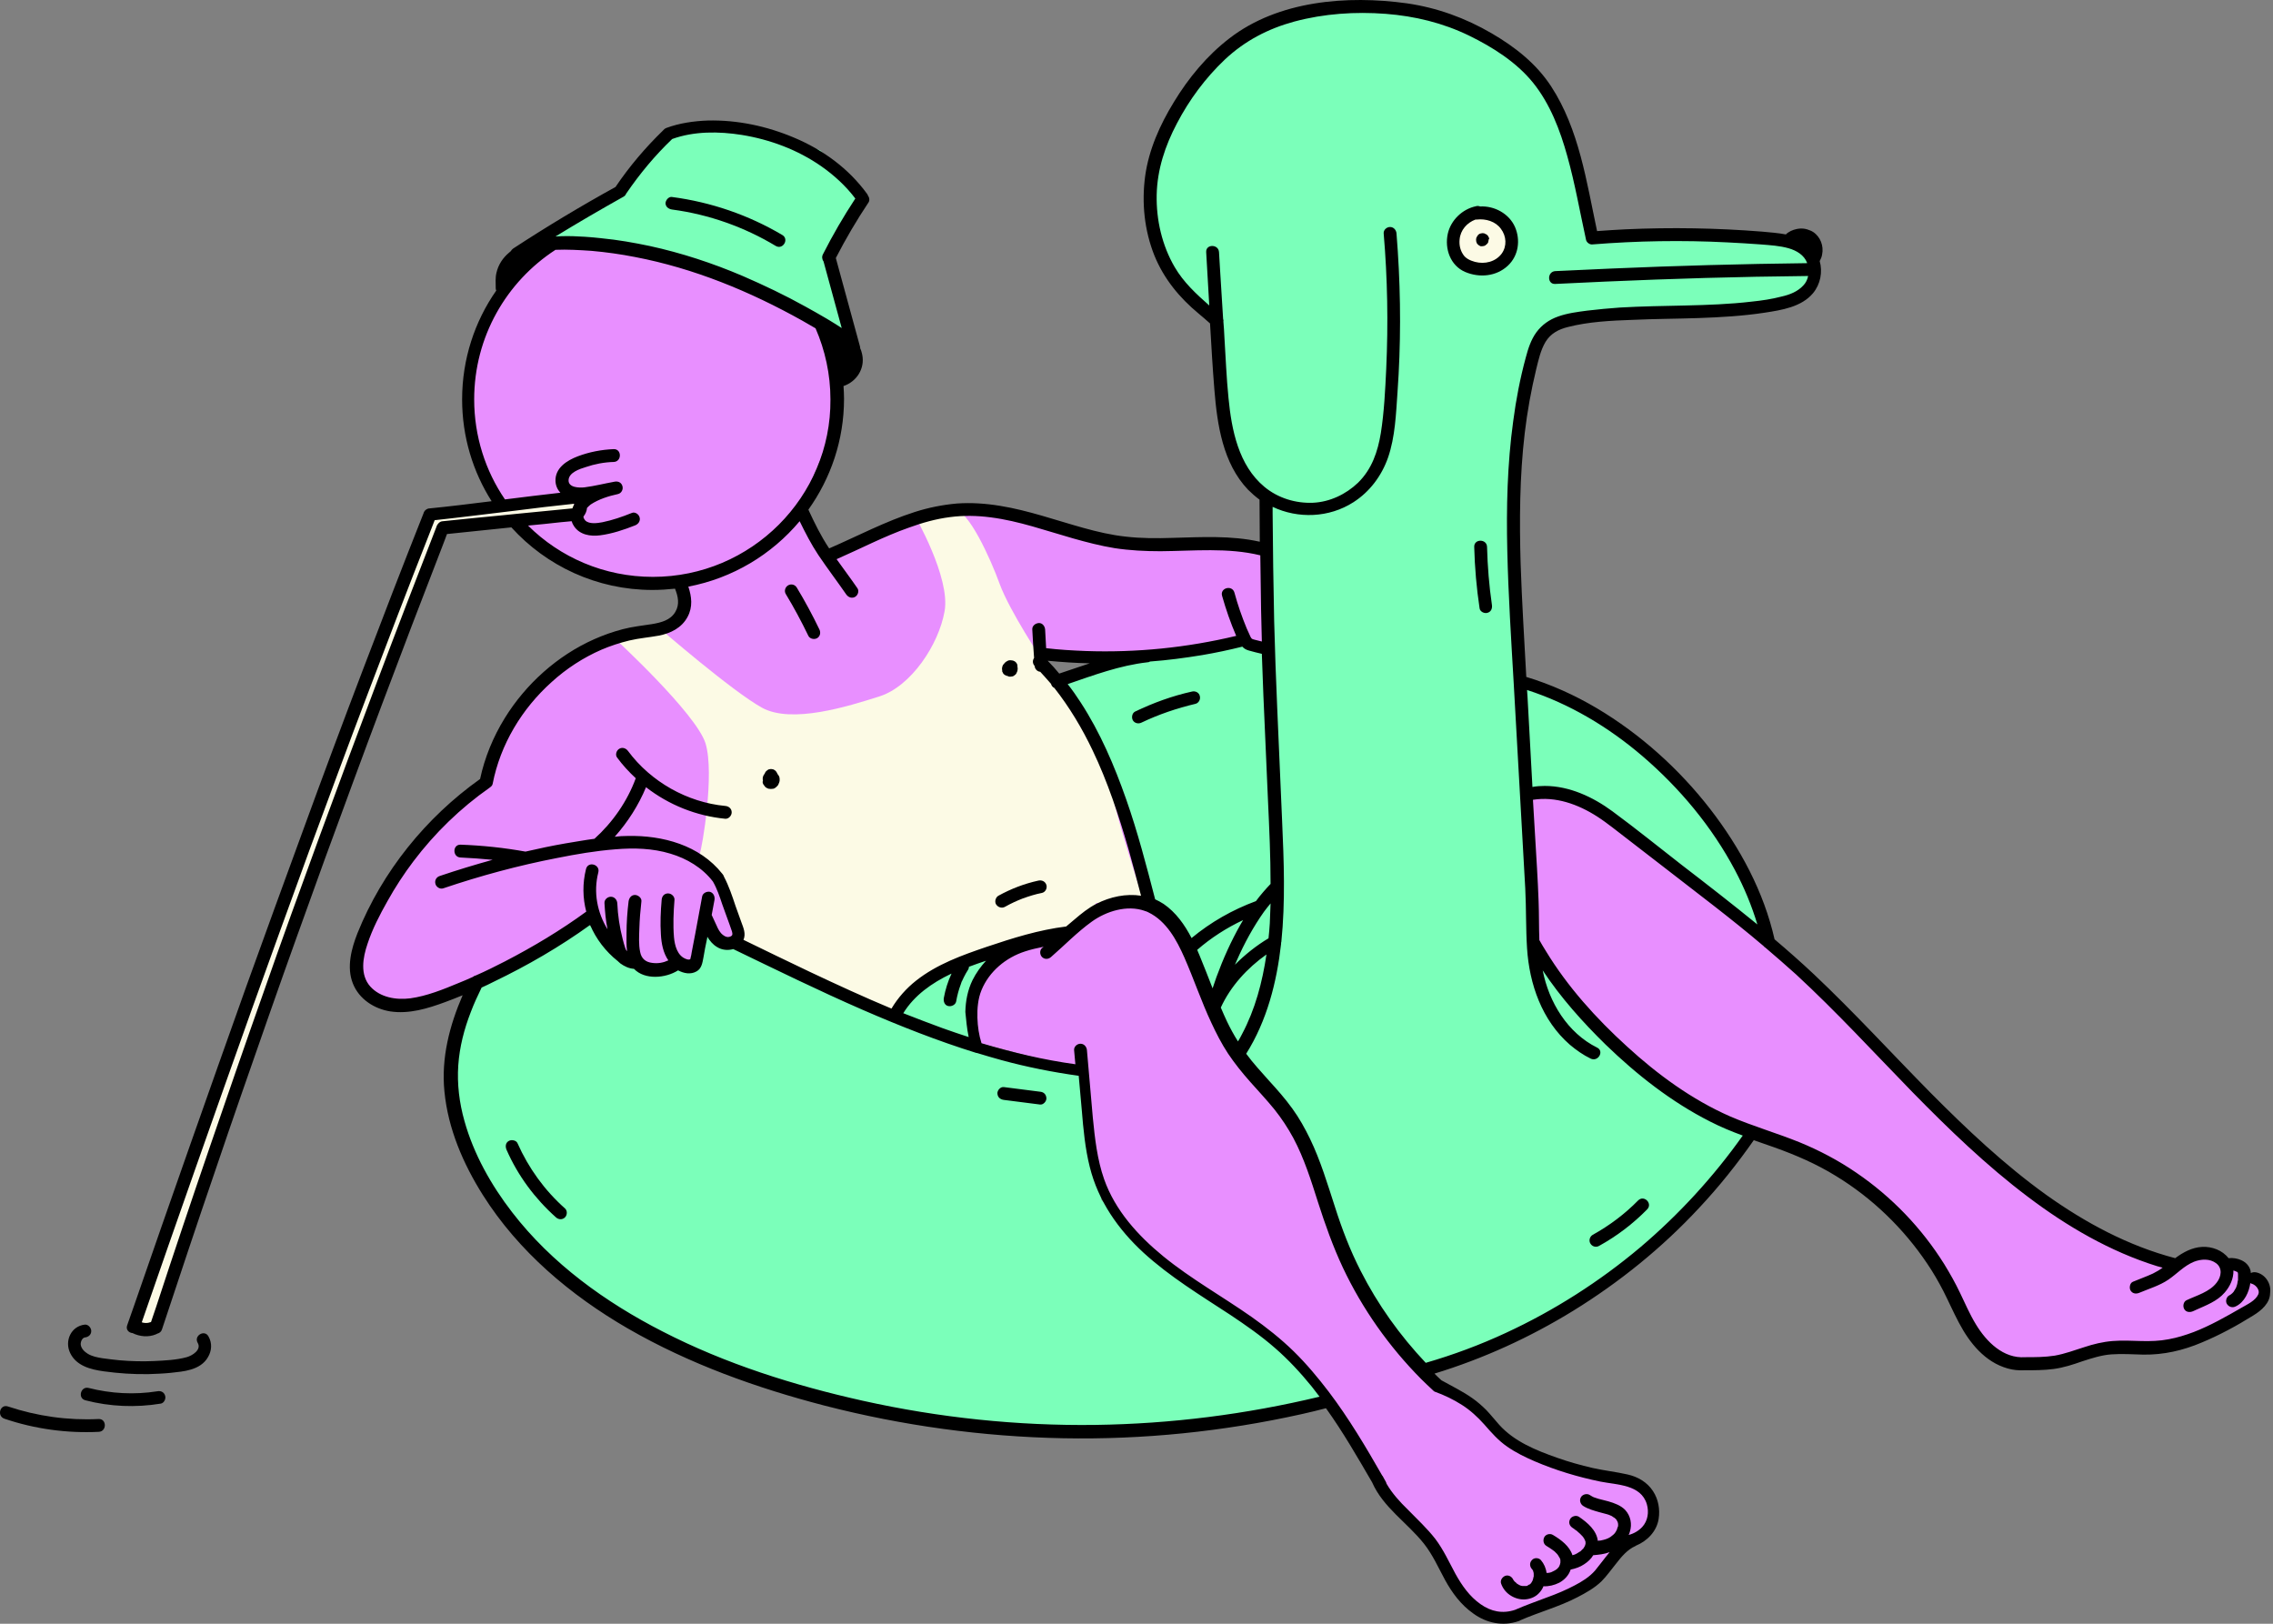<svg width="525" height="375" viewBox="0 0 525 375" fill="none" xmlns="http://www.w3.org/2000/svg">
<rect x="0" y="0" width="525" height="375" fill="#808080" stroke="none"/>
<path d="M98.918 119.011L31.087 305.502L32.686 306.983L35.767 305.502L101.762 121.38L132.567 119.011L133.811 114.686L123.918 115.397L98.918 119.011Z" fill="#FCFAE5"/>
<path d="M357.624 75.35L368.88 72.921L394.768 71.558L414.851 68.952L418.642 62.909L418.465 57.814L411.652 55.563L388.726 53.904L366.866 54.141L364.97 42.53L359.46 25.35L354.129 17.59L345.302 9.651L332.15 2.898L316.214 1.357L301.345 2.898L287.186 8.644L276.523 18.656L267.103 33.526L265.978 50.646L271.902 65.457L280.492 73.513L282.921 99.343L287.186 109.65L292.577 114.508L293.525 149.401L285.231 147.98L275.101 149.934L255.433 154.081L243.17 156.273L247.791 161.19L252.175 170.669L259.047 186.427L264.378 208.583L270.065 210.953L275.101 217.943L290.326 208.583L294.71 204.199L295.243 209.472L293.88 221.794L290.267 234.353L286.001 243.239L292.577 251.355L300.515 261.723L305.847 276.118L311.06 289.27L318.762 303.547L329.603 316.995L364.733 300.229L387.659 282.279L404.78 261.012L395.538 257.22L379.306 246.438L366.984 235.064L354.662 220.432L352.707 183.11L356.143 183.05L365.858 184.472L377.766 193.595L391.273 204.436L408.275 215.692L401.996 199.816L390.444 183.05L376.522 170.432L365.266 162.79L352.944 157.814L350.515 154.378L349.686 119.011L352.707 87.79L357.624 75.35Z" fill="#7BFFBA"/>
<path d="M289.378 306.154L275.101 296.26L262.897 285.775L254.426 277.125L251.642 260.834L249.805 247.09L231.263 243.654L212.898 236.901L189.32 228.251L175.99 220.668L167.46 217.647L162.839 213.56L161.773 220.372L159.936 222.801L154.249 223.275L148.858 223.749L146.962 222.801L140.683 217.943L134.996 212.552L117.46 222.86L109.522 228.311L105.553 239.507L103.953 251.296L107.922 269.246L119.474 284.412L140.92 304.139L162.01 313.499L200.872 325.407L227.767 329.139L257.743 331.983L286.949 327.777L306.558 323.689C306.558 323.689 300.279 315.81 299.449 314.803C298.62 313.796 289.378 306.154 289.378 306.154Z" fill="#7BFFBA"/>
<path d="M337.127 51.95L335.942 54.675L337.127 59.295L339.912 61.487H346.31L349.035 56.926L348.383 51.95L345.48 49.639L342.518 48.928H339.793L337.127 51.95Z" fill="#FCFAE5"/>
<path d="M210.884 228.903L207.033 234.531L211.239 236.367L224.924 240.574V230.503L235.114 217.943L223.028 220.491L210.884 228.903Z" fill="#7BFFBA"/>
<path d="M291.393 209.472L285.232 212.552L275.102 217.943L283.81 239.507L285.232 242.351L289.379 236.782L293.526 225.467L294.71 211.427V205.621L291.393 209.472Z" fill="#7BFFBA"/>
<path d="M189.438 34.71L176.109 30.623L164.142 29.379L153.775 30.623L143.112 45.433L124.392 55.682L147.259 58.111L182.566 69.781L195.718 82.577V78.193L191.986 58.644L199.273 45.433L189.438 34.71Z" fill="#7BFFBA"/>
<path d="M521.723 295.372C520.419 295.372 516.273 292.706 516.273 292.706L512.659 290.692L509.341 289.388L506.024 291.165L502.055 292.469L498.5 290.277L486.415 286.959L475.396 281.035L441.392 250.467L419.828 227.6L394.058 206.273L371.842 189.093L359.757 183.169H354.129C353.359 183.82 354.129 218.595 354.129 218.595L362.838 230.265L380.669 247.208L394.532 256.865L412.364 264.151L429.543 273.156L442.103 284.59L448.678 293.831L455.491 307.042L463.192 314.743H473.323L484.756 311.663L494.413 311.011L503.24 310.36L515.502 305.087L521.723 301.355L523.026 297.149C523.026 297.09 523.026 295.372 521.723 295.372Z" fill="#E88FFF"/>
<path d="M364.082 339.447L355.729 336.13L347.198 331.746L342.34 325.348L332.98 320.371L327.945 316.698L315.149 298.334L304.722 273.334L298.502 258.642L285.232 242.351L278.005 228.251L271.31 212.552L264.379 208.583L262.246 196.617L253.775 172.624L240.742 152.423L245.422 151.178L270.066 150.942L287.246 147.565L291.393 149.401H293.526L291.393 126.001L283.81 124.401L261.18 125.705L246.844 122.861L239.379 120.195L226.109 118.122L211.299 119.011L201.82 122.861L191.986 128.371L186.892 121.499L185.351 115.989L191.986 100.231V87.139L190.564 75.824L179.19 67.293L159.048 60.658L144.593 57.518L132.567 56.748L123.029 57.518L113.847 70.847L108.575 86.606L109.7 103.904L114.617 116.285L131.205 114.686L132.567 115.219V119.011L119.12 120.492L122.97 126.238L136.418 133.228L149.807 134.946H157.449V138.619L156.264 145.136H145.126L133.041 151.178L121.845 160.953L114.617 172.979L112.544 180.029L96.252 195.372L86.537 210.894L82.627 224.223L83.99 229.318L93.35 232.813L108.338 228.251L136.655 211.605L142.461 220.491L148.977 223.749L160.055 222.801V218.713L162.958 213.56L167.579 217.647L170.245 218.062L207.034 234.531L209.699 230.503L221.014 222.801L233.277 218.417L226.287 226.652L224.924 240.574L249.924 247.09L252.945 270.313L260.706 283.583L270.066 292.765L297.139 311.544L311.12 329.08L318.466 341.343L325.575 350.348L331.381 356.509L337.72 368.179L345.54 373.155L356.736 370.49L369.71 363.262L376.226 355.798L380.61 353.191L382.032 345.904L377.056 342.705L364.082 339.447Z" fill="#E88FFF"/>
<path d="M142.104 147.565C142.104 147.565 160.765 164.745 162.957 171.676C165.09 178.666 162.187 195.846 161.595 197.268C161.002 198.749 167.519 205.977 167.519 205.977L170.6 216.581L176.05 220.609L205.137 233.642L215.09 225.171L229.663 218.477L246.606 216.581L253.241 208.524H264.319C264.319 208.524 256.736 185.894 256.322 179.91C255.907 173.927 245.125 159.295 245.125 159.295L240.682 152.363C240.682 152.363 233.217 141.167 230.907 134.887C228.715 128.785 223.62 117.826 220.658 117.885C217.696 117.944 211.18 118.892 211.18 118.892C211.18 118.892 219.592 133.406 218.17 141.167C216.808 148.927 210.41 158.524 203.123 160.835C195.836 163.145 182.862 167.233 175.99 163.441C169.118 159.65 152.235 145.017 152.235 145.017L142.104 147.565Z" fill="#FCFAE5"/>
<path d="M45.66 310.123C46.608 311.722 44.416 313.085 43.112 313.44C40.743 314.092 38.077 314.21 35.589 314.329C32.923 314.447 30.257 314.388 27.591 314.151C26.288 314.033 24.925 313.855 23.622 313.677C22.496 313.499 21.312 313.263 20.305 312.67C19.534 312.196 18.764 311.485 18.646 310.537C18.587 309.945 18.942 308.997 19.594 308.879C20.364 308.819 21.075 308.286 21.075 307.398C21.075 306.687 20.423 305.857 19.594 305.917C16.395 306.272 14.854 309.708 16.217 312.492C17.639 315.454 20.956 316.284 23.918 316.698C27.354 317.172 30.79 317.409 34.285 317.35C36.003 317.291 37.721 317.232 39.439 317.054C40.98 316.876 42.579 316.758 44.119 316.284C45.719 315.81 47.2 314.921 48.029 313.44C48.918 311.959 49.036 310.182 48.148 308.642C47.259 306.983 44.712 308.464 45.66 310.123Z" fill="black"/>
<path d="M36.3 321.319C31.027 322.149 25.636 321.852 20.482 320.549C18.646 320.075 17.876 322.919 19.712 323.393C25.399 324.874 31.324 325.111 37.129 324.163C37.899 324.044 38.373 323.037 38.136 322.326C37.899 321.497 37.129 321.142 36.3 321.319Z" fill="black"/>
<path d="M22.793 327.717C15.684 328.073 8.575 327.066 1.821 324.815C-0.015 324.222 -0.785 327.066 1.051 327.658C8.042 330.028 15.447 331.035 22.793 330.679C24.688 330.62 24.688 327.658 22.793 327.717Z" fill="black"/>
<path d="M516.273 293.654C516.213 293.594 516.154 293.594 516.273 293.654V293.654Z" fill="black"/>
<path d="M521.011 293.831C520.596 293.772 520.182 293.831 519.886 294.009C519.886 293.831 519.826 293.713 519.826 293.535C519.589 292.41 518.76 291.521 517.694 291.047C516.805 290.632 515.739 290.455 514.732 290.573C513.31 288.737 510.881 287.848 508.63 287.967C506.319 288.085 504.246 289.211 502.409 290.573C491.568 287.73 481.675 282.398 472.611 275.941C462.955 269.009 454.246 260.775 445.893 252.363C436.889 243.239 428.239 233.761 418.939 224.993C415.976 222.209 412.955 219.543 409.875 216.936C407.386 205.917 401.877 195.728 395.005 186.842C387.837 177.6 378.891 169.543 368.82 163.56C363.726 160.539 358.216 158.051 352.529 156.333C352.055 147.624 351.522 138.975 351.226 130.266C350.93 120.195 350.989 110.006 352.174 99.994C352.766 95.018 353.655 90.101 354.84 85.184C355.373 83.051 355.847 80.859 356.972 78.963C358.157 77.008 359.994 76.061 362.126 75.528C366.984 74.283 372.138 74.046 377.114 73.869C382.209 73.632 387.244 73.632 392.339 73.454C397.434 73.276 402.588 72.98 407.623 72.21C411.474 71.618 416.095 70.907 418.761 67.708C420.479 65.634 421.012 62.791 420.301 60.303C420.42 60.066 420.538 59.829 420.657 59.532C420.834 59.058 420.893 58.584 420.953 58.051C421.012 57.044 420.775 56.037 420.301 55.208C419.827 54.378 419.057 53.608 418.168 53.253C417.102 52.779 416.095 52.66 414.969 52.897C414.081 53.075 413.133 53.49 412.481 54.141C410.645 53.786 408.749 53.667 406.972 53.49C396.545 52.66 386 52.483 375.515 52.957C373.323 53.075 371.131 53.194 368.88 53.371C366.451 41.997 364.733 29.852 358.276 19.959C354.84 14.687 349.923 10.836 344.532 7.696C338.43 4.142 331.913 1.772 324.923 0.765C311.179 -1.131 295.243 0.113 283.928 8.881C278.774 12.85 274.508 18.004 271.132 23.573C267.933 28.786 265.326 34.592 264.497 40.694C263.667 46.855 264.319 53.194 266.629 58.999C268.821 64.39 272.435 68.774 276.878 72.447C277.767 73.158 278.596 73.928 279.485 74.698C279.781 79.793 280.077 84.947 280.492 90.042C281.143 98.098 282.447 106.985 288.252 113.086C289.082 113.916 289.97 114.686 290.918 115.397C290.918 118.655 290.977 121.854 290.977 125.112C284.342 123.631 277.53 124.046 270.776 124.224C267.162 124.342 263.549 124.342 259.994 123.928C256.677 123.572 253.419 122.802 250.219 121.913C243.821 120.136 237.542 117.885 230.966 116.819C227.708 116.285 224.331 116.048 221.014 116.285C217.696 116.582 214.438 117.233 211.298 118.24C204.426 120.432 198.087 123.809 191.511 126.653C189.616 123.809 188.135 120.788 186.713 117.707C191.867 110.48 194.947 101.653 194.947 92.115C194.947 91.108 194.888 90.101 194.829 89.153C197.85 88.146 199.805 85.125 199.154 81.925C199.035 81.392 198.917 80.918 198.68 80.445C198.68 80.267 198.68 80.148 198.62 79.971C196.784 73.158 194.888 66.404 193.052 59.592C195.303 55.208 197.85 50.883 200.575 46.795C200.931 46.322 200.812 45.611 200.457 45.137C200.398 45.018 200.398 44.9 200.279 44.781C196.014 38.916 190.09 34.592 183.455 31.808C177.175 29.142 170.303 27.661 163.431 27.838C160.232 27.957 156.915 28.431 153.893 29.556C153.597 29.675 153.301 29.912 153.123 30.149C149.036 34.118 145.363 38.443 142.164 43.182C134.107 47.625 126.228 52.364 118.526 57.4C118.289 57.577 118.112 57.755 117.993 57.992C117.875 58.111 117.697 58.229 117.578 58.347C116.157 59.532 115.09 61.132 114.676 62.968C114.379 64.153 114.498 65.338 114.498 66.582C114.498 66.76 114.557 66.938 114.616 67.115C109.64 74.224 106.737 82.933 106.737 92.234C106.737 100.883 109.225 108.94 113.55 115.752C108.811 116.345 104.012 116.937 99.273 117.411C98.917 117.411 98.621 117.53 98.325 117.766C98.088 117.944 97.97 118.181 97.851 118.418C97.851 118.418 97.851 118.418 97.851 118.477C93.053 130.563 88.373 142.707 83.752 154.851C79.131 166.996 74.569 179.2 70.126 191.403C65.683 203.548 61.24 215.692 56.856 227.896C52.472 240.159 48.148 252.422 43.823 264.685C39.498 276.948 35.233 289.211 30.968 301.533C30.435 303.073 29.901 304.554 29.368 306.094C29.013 307.101 29.783 307.812 30.612 307.872C32.271 308.701 34.285 308.879 36.003 308.168C36.122 308.109 36.24 308.049 36.359 307.99C36.833 307.872 37.247 307.575 37.425 306.983C41.453 294.838 45.482 282.694 49.629 270.609C53.716 258.524 57.922 246.498 62.129 234.472C66.335 222.446 70.659 210.479 74.984 198.512C79.368 186.546 83.752 174.579 88.254 162.612C92.756 150.645 97.318 138.679 101.939 126.771C102.353 125.646 102.827 124.52 103.242 123.335C108.218 122.802 113.135 122.328 118.112 121.795C126.168 130.681 137.839 136.25 150.694 136.25C152.471 136.25 154.189 136.131 155.907 135.954C156.618 137.731 157.033 139.567 155.967 141.344C154.841 143.24 152.708 143.773 150.635 144.129C148.384 144.484 146.073 144.721 143.822 145.314C141.571 145.906 139.379 146.676 137.247 147.624C128.716 151.415 121.429 157.991 116.571 165.87C113.905 170.195 111.951 174.934 110.884 179.911C98.384 188.797 88.313 201.237 82.567 215.514C81.145 219.128 80.019 223.394 81.501 227.126C82.922 230.739 86.418 232.991 90.15 233.583C94.474 234.235 98.74 232.931 102.768 231.45C104.131 230.976 105.493 230.384 106.856 229.851C103.834 236.841 101.879 244.306 102.65 252.066C103.479 260.656 106.974 268.772 111.536 276C119.77 289.033 131.796 299.163 145.007 306.805C159.166 314.98 174.746 320.549 190.504 324.637C208.454 329.258 226.997 331.805 245.539 332.16C264.023 332.516 282.565 330.62 300.634 326.592C302.53 326.177 304.425 325.703 306.262 325.229C310.172 330.679 313.548 336.544 316.925 342.35C319.473 348.156 325.041 351.651 328.892 356.509C330.906 359.056 332.209 362.018 333.75 364.862C335.408 367.883 337.423 370.608 340.266 372.622C343.347 374.873 347.138 375.643 350.752 374.399C350.87 374.34 350.93 374.34 351.048 374.281C351.048 374.281 351.107 374.281 351.107 374.222C355.432 372.326 360.112 371.082 364.318 368.89C366.273 367.883 368.287 366.757 369.887 365.217C371.131 363.973 372.138 362.492 373.264 361.129C374.508 359.53 375.87 357.871 377.766 357.042C377.825 357.042 377.825 356.983 377.825 356.983C380.432 355.916 382.624 353.724 383.098 350.821C383.453 348.57 383.038 346.26 381.794 344.364C380.432 342.291 378.299 341.047 375.87 340.513C373.264 339.921 370.538 339.625 367.873 339.032C365.088 338.381 362.304 337.611 359.638 336.663C354.78 334.945 349.745 332.931 346.25 329.021C345.242 327.895 344.354 326.77 343.347 325.703C342.34 324.696 341.273 323.748 340.088 322.919C337.837 321.319 335.349 320.134 332.92 318.772C332.387 318.298 331.854 317.765 331.321 317.232C342.577 313.796 353.358 308.879 363.37 302.718C374.034 296.142 383.868 288.203 392.398 279.021C397.019 274.104 401.225 268.832 405.076 263.322C406.676 263.855 408.216 264.448 409.815 264.981C414.792 266.758 419.59 268.832 424.092 271.616C432.446 276.711 439.673 283.701 445.123 291.817C446.486 293.831 447.73 295.964 448.855 298.156C450.099 300.585 451.166 303.073 452.469 305.502C454.898 310.123 458.452 314.566 463.725 316.047C464.969 316.402 466.213 316.521 467.516 316.462C469.827 316.462 472.078 316.462 474.329 316.165C476.58 315.869 478.772 315.158 480.964 314.388C483.156 313.677 485.348 312.966 487.658 312.789C490.146 312.611 492.635 312.789 495.063 312.848C499.744 312.907 504.187 311.9 508.511 310.063C512.658 308.345 516.687 306.154 520.478 303.784C522.314 302.658 524.329 300.94 524.329 298.63C524.684 296.438 523.144 294.187 521.011 293.831ZM379.306 174.579C387.955 181.984 395.42 190.929 400.751 201C402.884 205.029 404.602 209.176 405.905 213.5C400.159 208.82 394.294 204.259 388.429 199.756C383.098 195.609 377.825 191.344 372.434 187.375C367.932 184.057 362.482 181.51 356.794 181.51C355.847 181.51 354.899 181.569 353.951 181.747C353.595 174.875 353.181 168.003 352.825 161.131C352.766 160.539 352.766 159.946 352.707 159.354C362.482 162.494 371.546 167.944 379.306 174.579ZM144 45.433C144.355 45.255 144.533 44.959 144.652 44.663L144.711 44.604C147.791 40.101 151.287 35.895 155.256 32.104C160.351 30.267 166.038 30.326 171.31 31.156C177.886 32.222 184.225 34.592 189.675 38.383C192.637 40.457 195.362 42.945 197.554 45.848C194.829 49.995 192.341 54.26 190.09 58.703C189.793 59.236 189.853 59.888 190.208 60.362C191.63 65.516 192.992 70.611 194.414 75.764C193.526 75.172 192.578 74.58 191.689 74.046C191.393 73.869 191.097 73.691 190.801 73.513C189.201 72.565 187.602 71.677 186.002 70.788C181.322 68.182 176.464 65.871 171.547 63.739C164.616 60.776 157.389 58.407 150.043 56.807C146.37 56.037 142.697 55.386 138.965 55.03C137.247 54.852 135.529 54.675 133.751 54.615C131.915 54.497 130.138 54.497 128.301 54.615C133.514 51.416 138.728 48.395 144 45.433ZM119.474 118.655C118.289 118.774 117.104 118.892 115.979 119.011C113.728 119.248 111.536 119.425 109.285 119.662C106.974 119.899 104.664 120.136 102.294 120.373C101.939 120.373 101.583 120.551 101.346 120.788C101.169 120.965 100.991 121.202 100.872 121.439C100.872 121.439 100.872 121.439 100.872 121.499C96.252 133.406 91.631 145.373 87.128 157.34C82.626 169.247 78.183 181.214 73.799 193.181C69.415 205.147 65.091 217.114 60.885 229.14C56.619 241.166 52.472 253.192 48.325 265.277C44.178 277.362 40.091 289.507 36.122 301.651C35.707 302.895 35.292 304.139 34.878 305.324C34.641 305.383 34.404 305.443 34.226 305.502C33.871 305.561 33.574 305.561 33.219 305.502C33.041 305.443 32.864 305.443 32.745 305.383C36.833 293.535 40.98 281.687 45.126 269.898C49.451 257.635 53.776 245.372 58.16 233.109C62.543 220.905 66.927 208.761 71.37 196.617C75.873 184.413 80.375 172.209 84.996 160.065C89.617 147.92 94.237 135.776 99.036 123.631C99.51 122.447 99.924 121.321 100.398 120.136C105.434 119.603 110.469 118.951 115.505 118.359C116.631 118.24 117.756 118.063 118.941 117.944C123.503 117.352 128.005 116.819 132.566 116.345L132.626 116.404C132.626 116.404 132.626 116.404 132.626 116.463C132.448 116.759 132.329 117.115 132.211 117.411C127.946 117.826 123.68 118.24 119.474 118.655ZM150.813 133.228C139.557 133.228 129.367 128.726 121.962 121.38C124.45 121.143 126.998 120.906 129.486 120.61C130.315 120.551 131.204 120.432 132.033 120.373C132.152 120.788 132.329 121.143 132.566 121.499C133.87 123.513 136.358 123.928 138.609 123.631C141.393 123.276 144.178 122.328 146.725 121.321C147.436 121.025 147.969 120.314 147.732 119.484C147.554 118.774 146.666 118.122 145.896 118.477C143.704 119.366 141.453 120.136 139.142 120.61C137.898 120.847 136.062 121.084 135.173 120.195C134.936 119.899 134.758 119.603 134.758 119.307C135.232 118.714 135.529 118.003 135.588 117.293C135.884 116.996 136.18 116.7 136.417 116.522C138.313 115.278 140.564 114.567 142.756 114.094C143.526 113.916 144 113.027 143.763 112.257C143.526 111.428 142.756 111.072 141.927 111.25C139.616 111.665 137.306 112.257 134.995 112.553C133.87 112.672 131.263 112.672 131.322 110.895C131.382 109.117 133.929 108.288 135.292 107.873C137.365 107.162 139.557 106.748 141.749 106.688C143.645 106.629 143.645 103.667 141.749 103.726C138.905 103.845 136.121 104.378 133.455 105.385C130.967 106.333 128.183 108.051 128.301 111.131C128.36 112.198 128.775 113.086 129.427 113.797C125.161 114.271 120.896 114.804 116.631 115.338C112.128 108.762 109.522 100.764 109.522 92.234C109.522 77.779 116.986 65.042 128.301 57.696C131.085 57.577 133.87 57.755 136.595 57.933C139.972 58.229 143.348 58.703 146.666 59.355C160.291 61.961 173.206 67.293 185.291 74.046C186.298 74.639 187.365 75.231 188.372 75.824C190.564 80.859 191.808 86.428 191.808 92.234C191.985 114.745 173.502 133.228 150.813 133.228ZM105.967 227.007C102.413 228.488 98.621 230.029 94.77 230.562C91.512 230.976 87.839 230.384 85.529 227.837C83.1 225.112 83.811 221.142 84.877 218.003C86.003 214.567 87.721 211.249 89.498 208.109C91.275 204.91 93.29 201.83 95.481 198.927C100.398 192.41 106.382 186.605 113.076 181.925C113.076 181.925 113.076 181.925 113.135 181.865C113.432 181.688 113.728 181.392 113.787 181.036C115.564 171.913 120.54 163.678 127.412 157.517C130.789 154.437 134.699 151.889 138.905 150.053C140.979 149.164 143.171 148.453 145.363 147.92C147.614 147.387 149.924 147.209 152.175 146.795C154.9 146.262 157.448 145.017 158.81 142.47C160.054 140.16 159.758 137.79 158.988 135.48C169.237 133.525 178.241 128.074 184.699 120.373C186.002 123.039 187.365 125.705 189.023 128.193C191.097 131.273 193.348 134.236 195.481 137.316C195.955 137.968 196.784 138.264 197.495 137.849C198.146 137.494 198.502 136.487 198.028 135.835C196.488 133.584 194.829 131.392 193.229 129.141C198.798 126.712 204.189 123.868 209.935 121.854C213.016 120.729 216.156 119.84 219.414 119.425C222.554 119.011 225.694 119.07 228.833 119.484C235.35 120.314 241.57 122.565 247.85 124.342C250.99 125.231 254.189 126.06 257.447 126.593C260.942 127.127 264.497 127.304 268.051 127.304C275.752 127.245 283.572 126.416 291.096 128.252C291.155 132.458 291.214 136.664 291.274 140.811C291.333 143.24 291.392 145.728 291.451 148.157C290.918 148.039 290.326 147.861 289.793 147.743C289.2 147.565 289.141 147.624 288.845 147.091C288.549 146.439 288.252 145.788 287.956 145.136C286.831 142.411 285.883 139.686 285.113 136.842C284.579 135.006 281.736 135.776 282.269 137.612C283.158 140.752 284.224 143.833 285.527 146.854C274.153 149.579 262.423 150.764 250.753 150.349C247.672 150.231 244.651 150.053 241.63 149.697C241.57 148.276 241.452 146.795 241.393 145.373C241.333 144.603 240.741 143.833 239.912 143.892C239.141 143.951 238.371 144.544 238.43 145.373C238.549 147.565 238.667 149.757 238.845 151.949C238.49 152.482 238.43 153.193 238.964 153.785C239.023 154.496 239.556 155.088 240.267 155.148C241.096 156.036 241.926 156.984 242.755 157.932C242.874 158.347 243.111 158.702 243.525 158.88C247.02 163.323 249.923 168.181 252.352 173.275C255.847 180.562 258.395 188.323 260.646 196.083C261.653 199.638 262.601 203.252 263.549 206.865C260.113 206.332 256.44 207.102 253.3 208.702C251.404 209.65 249.746 211.012 248.146 212.375C247.494 212.908 246.902 213.441 246.25 213.974C239.971 214.744 233.928 216.64 227.945 218.654C222.198 220.609 216.393 222.683 211.594 226.474C209.343 228.251 207.388 230.443 205.907 232.931C199.509 230.266 193.229 227.363 186.95 224.401C181.855 221.972 176.82 219.543 171.725 217.055C172.317 215.633 171.725 214.33 171.251 213.026C170.777 211.782 170.362 210.479 169.888 209.235C169.118 206.924 168.348 204.614 167.223 202.481C167.163 202.363 167.163 202.304 167.104 202.185C166.986 202.007 166.926 201.889 166.808 201.771C161.595 195.195 153.064 192.884 144.948 193.062C143.941 193.062 142.934 193.121 141.986 193.24C145.007 189.863 147.495 185.953 149.213 181.806C154.486 185.894 160.825 188.441 167.519 189.093C168.289 189.152 169 188.382 169 187.612C169 186.723 168.289 186.19 167.519 186.131C158.751 185.301 150.339 180.562 145.066 173.453C144.592 172.802 143.763 172.505 143.052 172.92C142.4 173.275 142.045 174.283 142.519 174.934C143.822 176.711 145.303 178.311 146.844 179.733C144.889 185.064 141.512 189.922 137.306 193.714C135.055 194.01 132.863 194.425 130.611 194.78C127.531 195.313 124.45 195.965 121.37 196.676C116.453 195.787 111.417 195.254 106.382 195.076C104.486 195.017 104.486 197.979 106.382 198.038C108.87 198.157 111.299 198.335 113.787 198.571C109.699 199.697 105.612 200.941 101.583 202.304C100.813 202.541 100.339 203.311 100.576 204.14C100.754 204.851 101.643 205.443 102.413 205.147C111.003 202.244 119.77 199.875 128.657 198.157C133.1 197.268 137.602 196.498 142.164 196.143C146.429 195.787 150.753 195.906 154.841 197.15C158.633 198.275 162.246 200.408 164.675 203.607C165.623 205.266 166.215 207.043 166.808 208.82C167.519 210.894 168.348 212.967 169.059 215.1C169.237 215.751 169.237 216.048 168.704 216.285C168.111 216.522 167.578 216.403 166.986 215.929C166.275 215.396 165.86 214.567 165.505 213.737C165.149 212.908 164.734 212.138 164.379 211.308C164.616 210.124 164.794 208.998 165.031 207.813C165.149 207.043 164.794 206.214 164.024 205.977C163.313 205.799 162.365 206.214 162.187 206.984C161.654 209.887 161.121 212.789 160.588 215.633C160.291 217.055 160.054 218.536 159.758 219.958C159.699 220.372 159.64 220.728 159.521 221.142C159.521 221.261 159.462 221.439 159.403 221.557C159.284 221.557 159.107 221.616 159.047 221.616C158.87 221.616 158.692 221.557 158.514 221.498C156.441 220.787 155.848 218.358 155.671 216.462C155.434 213.619 155.552 210.716 155.789 207.813C155.848 207.043 155.078 206.332 154.308 206.332C153.419 206.332 152.886 206.984 152.827 207.813C152.59 210.479 152.472 213.145 152.649 215.811C152.768 217.943 153.182 220.076 154.367 221.794C153.242 222.327 151.998 222.564 150.694 222.386C149.095 222.209 148.147 221.379 147.851 219.839C147.495 218.121 147.614 216.225 147.673 214.448C147.732 212.375 147.91 210.242 148.147 208.169C148.265 207.398 147.377 206.688 146.666 206.688C145.777 206.688 145.303 207.398 145.185 208.169C144.889 210.597 144.711 213.086 144.711 215.574C144.711 216.936 144.652 218.299 144.829 219.661C144.829 219.661 144.77 219.661 144.77 219.602C144.592 219.424 144.533 219.247 144.415 218.95C144.178 218.24 144 217.588 143.822 216.877C143.111 214.152 142.697 211.368 142.578 208.583C142.519 207.813 141.927 207.102 141.097 207.102C140.327 207.102 139.557 207.754 139.616 208.583C139.735 210.597 139.912 212.612 140.327 214.626C137.957 210.775 137.01 206.095 138.194 201.474C138.668 199.638 135.825 198.808 135.351 200.704C134.521 204.022 134.581 207.398 135.41 210.538C129.486 214.863 123.147 218.654 116.631 222.031C114.439 223.157 112.187 224.282 109.877 225.289C109.64 225.349 109.462 225.408 109.285 225.585C108.1 226.119 107.033 226.593 105.967 227.007ZM281.973 232.694C284.224 227.777 288.075 223.571 292.518 220.432C291.57 226.83 289.911 233.109 286.89 238.796C286.594 239.389 286.297 239.922 285.942 240.514C284.994 239.033 284.165 237.493 283.395 235.893C282.921 234.886 282.447 233.82 281.973 232.694C281.973 232.754 281.973 232.754 281.973 232.694ZM280.966 225.645C280.67 226.533 280.373 227.422 280.077 228.251C279.07 225.645 278.063 223.097 276.997 220.491C276.819 220.135 276.7 219.78 276.523 219.365C279.722 216.581 283.335 214.27 287.127 212.493C286.949 212.849 286.712 213.145 286.534 213.5C284.342 217.351 282.506 221.439 280.966 225.645ZM285.231 222.801C285.409 222.446 285.527 222.09 285.705 221.735C287.423 217.825 289.496 214.033 291.925 210.597C292.399 209.946 292.932 209.294 293.466 208.643C293.406 210.183 293.347 211.723 293.288 213.263C293.229 214.389 293.11 215.514 292.992 216.699C290.207 218.358 287.601 220.432 285.231 222.801ZM290.089 208.109C284.639 210.124 279.662 212.967 275.219 216.64C273.62 213.56 271.606 210.716 268.762 208.761C268.11 208.346 267.459 207.991 266.807 207.695C264.793 199.934 262.779 192.173 260.113 184.591C257.388 176.83 254.129 169.188 249.627 162.257C248.679 160.776 247.672 159.354 246.606 157.991C252.648 155.918 258.691 153.667 265.03 152.956C265.267 152.956 265.444 152.897 265.622 152.778C269.651 152.482 273.679 151.949 277.648 151.297C280.788 150.764 283.869 150.112 286.949 149.342C287.305 149.757 287.778 150.053 288.43 150.231C289.437 150.527 290.444 150.764 291.451 151.001C291.57 154.2 291.688 157.399 291.807 160.598C292.162 168.714 292.518 176.83 292.873 184.946C293.169 191.344 293.466 197.742 293.466 204.14C292.281 205.384 291.096 206.747 290.089 208.109ZM244.651 155.562C243.821 154.555 242.933 153.548 241.985 152.6C245.184 152.897 248.442 153.133 251.701 153.193C249.331 153.963 247.02 154.792 244.651 155.562ZM223.739 239.507C221.784 238.856 219.77 238.204 217.815 237.493C214.734 236.367 211.653 235.183 208.632 233.998C211.18 229.851 215.267 227.007 219.592 224.934C219.651 224.875 219.71 224.875 219.77 224.875C218.94 226.652 218.348 228.548 217.992 230.503C217.874 231.273 218.17 232.161 218.999 232.339C219.71 232.517 220.658 232.102 220.836 231.332C221.073 229.969 221.428 228.607 221.902 227.363C221.961 227.185 222.021 227.007 222.08 226.83C222.08 226.77 222.08 226.77 222.08 226.77C222.08 226.77 222.08 226.711 222.139 226.711C222.317 226.356 222.435 226.059 222.613 225.704C222.909 225.112 223.265 224.46 223.62 223.927C223.739 223.749 223.798 223.512 223.798 223.275C225.101 222.801 226.345 222.327 227.649 221.913C227.708 221.913 227.767 221.853 227.767 221.853C226.523 223.216 225.457 224.697 224.627 226.356C223.502 228.666 223.028 231.154 222.969 233.702C223.146 235.479 223.324 237.552 223.739 239.507ZM253.004 329.08C234.995 329.317 216.926 327.421 199.331 323.511C183.395 319.957 167.578 314.98 153.064 307.516C139.853 300.763 127.412 291.817 118.289 279.969C113.432 273.689 109.403 266.521 107.27 258.879C106.086 254.673 105.552 250.348 105.849 246.024C106.145 241.758 107.211 237.671 108.751 233.702C109.462 231.806 110.351 229.91 111.24 228.074C112.187 227.659 113.135 227.185 114.083 226.711C121.844 222.979 129.308 218.654 136.299 213.619C137.661 216.818 139.853 219.721 142.697 221.972C142.697 221.972 142.756 221.972 142.756 222.031C142.934 222.209 143.111 222.327 143.289 222.505C144.178 223.157 145.303 223.69 146.429 223.749C148.917 226.356 153.716 225.941 156.618 224.104C157.981 224.815 159.521 225.112 160.884 224.341C162.069 223.69 162.246 222.327 162.483 221.083C162.72 219.721 162.957 218.358 163.253 217.055C163.313 216.818 163.372 216.581 163.372 216.344C163.964 217.292 164.616 218.121 165.623 218.714C166.749 219.424 168.111 219.543 169.355 219.187C179.308 223.986 189.201 228.844 199.272 233.228C207.862 236.96 216.57 240.396 225.516 243.18C225.575 243.18 225.575 243.18 225.634 243.18C227.53 243.773 229.426 244.306 231.322 244.839C237.186 246.438 243.17 247.623 249.153 248.453C249.39 251.118 249.627 253.784 249.864 256.391C250.22 260.775 250.634 265.218 251.701 269.483C253.655 277.362 258.276 283.938 264.141 289.329C270.243 294.898 277.293 299.163 284.165 303.665C287.719 306.035 291.214 308.464 294.473 311.308C297.612 314.033 300.397 317.054 303.003 320.253C303.596 321.023 304.188 321.793 304.781 322.563C287.778 326.651 270.421 328.843 253.004 329.08ZM337.66 324.459C339.615 325.703 341.273 327.243 342.814 328.961C344.472 330.857 346.072 332.694 348.145 334.115C350.1 335.478 352.292 336.544 354.484 337.492C359.342 339.566 364.437 341.106 369.65 342.172C373.501 342.942 379.01 342.824 380.372 347.385C380.906 349.222 380.609 351.236 379.306 352.658C378.477 353.547 377.351 354.198 376.166 354.494C376.285 354.257 376.403 354.02 376.463 353.724C376.996 352.006 376.64 350.111 375.396 348.748C374.389 347.682 372.908 347.148 371.486 346.734C370.716 346.497 369.946 346.378 369.176 346.141C368.82 346.023 368.465 345.904 368.11 345.786C368.11 345.786 367.873 345.667 367.754 345.608C367.576 345.49 367.339 345.371 367.162 345.253C366.51 344.838 365.503 345.134 365.147 345.786C364.733 346.497 365.029 347.385 365.681 347.8C366.806 348.511 368.11 348.866 369.354 349.222C369.946 349.4 370.538 349.518 371.131 349.696C371.427 349.755 371.664 349.874 371.96 349.992C372.019 349.992 372.019 350.051 372.079 350.051C372.256 350.111 372.375 350.17 372.493 350.288C372.612 350.348 372.73 350.466 372.849 350.525H372.908C372.908 350.525 372.908 350.525 372.967 350.585C373.086 350.703 373.145 350.762 373.264 350.881C373.323 350.94 373.323 350.94 373.382 350.999C373.382 350.999 373.382 350.999 373.382 351.058C373.441 351.177 373.56 351.295 373.619 351.473C373.619 351.532 373.678 351.592 373.678 351.651C373.678 351.71 373.737 351.947 373.737 351.947C373.737 352.066 373.737 352.243 373.737 352.362C373.737 352.421 373.737 352.539 373.678 352.599C373.619 352.776 373.56 352.954 373.501 353.073C373.501 353.073 373.501 353.073 373.501 353.132C373.501 353.191 373.441 353.25 373.441 353.31C373.323 353.487 373.264 353.665 373.145 353.843C372.908 354.257 372.375 354.672 371.96 354.968C371.309 355.383 370.716 355.561 369.887 355.738C369.768 355.738 369.709 355.798 369.591 355.798C369.531 355.798 369.531 355.798 369.472 355.798C369.354 355.798 369.176 355.798 369.057 355.857C368.761 353.428 366.688 351.651 364.674 350.288C364.022 349.874 363.015 350.17 362.659 350.821C362.245 351.592 362.482 352.362 363.193 352.836C363.43 353.013 363.666 353.132 363.844 353.31C363.963 353.369 364.081 353.487 364.2 353.547C364.259 353.547 364.259 353.606 364.259 353.606C364.259 353.606 364.318 353.606 364.318 353.665C364.733 354.02 365.148 354.376 365.503 354.791L365.562 354.85C365.562 354.85 365.562 354.909 365.621 354.909C365.681 355.028 365.74 355.146 365.858 355.265C365.918 355.383 365.977 355.502 366.036 355.62C365.918 355.383 366.036 355.679 366.095 355.738C366.155 355.857 366.155 355.975 366.214 356.094C366.214 356.094 366.214 356.094 366.214 356.153V356.212C366.214 356.331 366.214 356.509 366.214 356.627C366.214 356.331 366.214 356.686 366.155 356.746C366.155 356.864 366.095 356.923 366.036 357.042C366.036 357.101 365.977 357.22 365.918 357.279C365.858 357.397 365.799 357.456 365.74 357.575C365.74 357.575 365.621 357.753 365.562 357.753C365.384 357.93 365.207 358.108 365.029 358.286C364.97 358.286 364.851 358.404 364.792 358.404C364.674 358.464 364.555 358.582 364.437 358.641C364.318 358.701 364.2 358.76 364.022 358.878C363.963 358.878 363.844 358.937 363.785 358.997C363.607 359.056 363.43 359.115 363.193 359.174C362.541 357.101 360.586 355.62 358.69 354.494C358.039 354.08 357.031 354.317 356.676 355.028C356.321 355.738 356.498 356.627 357.209 357.042C357.683 357.338 358.157 357.634 358.572 357.93C358.572 357.93 358.749 358.108 358.809 358.108C358.868 358.167 359.046 358.286 359.046 358.286C359.223 358.464 359.401 358.641 359.579 358.819C359.638 358.878 359.757 358.997 359.816 359.115C359.816 359.115 359.816 359.115 359.875 359.174C359.875 359.174 359.875 359.234 359.934 359.293C360.053 359.471 360.171 359.648 360.29 359.885C360.29 359.945 360.349 360.004 360.349 360.063C360.408 360.182 360.408 360.3 360.408 360.419C360.408 360.478 360.408 360.537 360.408 360.596C360.408 360.655 360.408 360.774 360.408 360.833C360.408 360.833 360.408 360.833 360.408 360.892C360.408 360.952 360.349 361.07 360.349 361.129C360.349 361.189 360.29 361.307 360.29 361.366C360.29 361.366 360.171 361.603 360.171 361.663C360.112 361.781 360.053 361.84 359.993 361.959C359.993 361.959 359.875 362.137 359.816 362.137C359.757 362.255 359.638 362.314 359.52 362.433C359.46 362.492 359.46 362.492 359.401 362.492L359.342 362.551C359.223 362.61 359.105 362.729 358.927 362.788C358.809 362.847 358.69 362.907 358.572 362.966C358.512 362.966 358.335 363.084 358.335 363.084C358.216 363.144 358.098 363.144 357.92 363.203C357.861 363.203 357.565 363.262 357.565 363.262C357.446 363.262 357.328 363.262 357.209 363.262C357.091 362.196 356.617 361.129 355.906 360.3C355.373 359.708 354.306 359.708 353.832 360.3C353.24 360.892 353.299 361.781 353.832 362.373L353.892 362.433C353.951 362.492 353.951 362.551 354.01 362.61C354.069 362.67 354.129 362.788 354.129 362.907C354.188 363.084 354.247 363.262 354.247 363.44C354.247 363.44 354.247 363.44 354.247 363.499C354.247 363.618 354.247 363.677 354.247 363.795C354.247 363.914 354.247 363.973 354.247 364.091C354.247 364.151 354.247 364.151 354.188 364.21C354.188 364.328 354.129 364.447 354.129 364.565C354.129 364.625 354.129 364.684 354.069 364.684C354.069 364.802 354.01 364.862 354.01 364.98C353.892 365.158 353.832 365.336 353.714 365.513C353.714 365.513 353.714 365.513 353.655 365.573C353.595 365.632 353.536 365.691 353.536 365.75C353.477 365.809 353.418 365.869 353.299 365.928C353.299 365.928 353.299 365.928 353.24 365.928C353.062 366.046 352.885 366.106 352.766 366.224C352.825 366.224 352.825 366.165 352.885 366.165C352.825 366.165 352.825 366.224 352.766 366.224C352.648 366.283 352.588 366.283 352.47 366.283H352.411C352.351 366.283 352.292 366.283 352.233 366.283C352.055 366.283 351.877 366.283 351.7 366.283H351.641C351.522 366.283 351.463 366.224 351.344 366.224C351.226 366.224 351.167 366.165 351.048 366.106C351.048 366.106 351.048 366.106 350.989 366.106C350.811 365.987 350.574 365.869 350.396 365.75C350.278 365.691 350.219 365.572 350.159 365.513C350.1 365.454 350.041 365.395 349.982 365.336C349.982 365.336 349.982 365.336 349.982 365.395C349.982 365.395 349.982 365.336 349.922 365.336L349.863 365.276C349.804 365.217 349.804 365.217 349.804 365.217C349.745 365.158 349.686 365.039 349.626 364.98C349.626 364.98 349.626 364.921 349.567 364.921C349.271 364.21 348.56 363.677 347.731 363.914C347.02 364.151 346.427 364.98 346.723 365.75C347.138 366.935 347.968 367.942 349.093 368.594C350.1 369.186 351.285 369.482 352.411 369.364C353.655 369.245 354.84 368.712 355.669 367.705C356.024 367.29 356.321 366.817 356.498 366.343C357.742 366.402 358.986 366.106 360.171 365.513C361.356 364.862 362.363 363.795 362.778 362.492C363.903 362.255 364.97 361.9 365.918 361.248C366.747 360.715 367.517 360.004 367.991 359.174C369.294 359.056 370.538 358.938 371.783 358.464C370.598 359.885 369.531 361.366 368.406 362.729C367.102 364.21 365.384 365.276 363.666 366.165C361.652 367.231 359.52 368.12 357.387 368.89C354.899 369.838 352.351 370.727 349.922 371.793C347.079 372.741 344.413 372.208 341.984 370.49C339.437 368.712 337.66 366.165 336.179 363.499C334.698 360.774 333.394 357.871 331.498 355.383C329.603 352.954 327.352 350.881 325.219 348.689C323.323 346.852 321.546 344.897 320.243 342.646C320.183 342.468 320.183 342.35 320.065 342.172C319.887 341.817 319.65 341.461 319.473 341.106C319.473 341.047 319.413 341.047 319.413 340.987C319.354 340.869 319.295 340.81 319.236 340.75C315.444 334.115 311.534 327.54 306.913 321.438C304.425 318.18 301.759 314.98 298.857 312.137C295.835 309.175 292.518 306.568 289.082 304.139C282.328 299.4 275.101 295.372 268.703 290.158C262.838 285.36 257.565 279.554 255.018 272.327C253.419 267.765 252.885 262.907 252.411 258.109C251.938 252.896 251.523 247.742 251.049 242.528C250.99 241.758 250.397 241.047 249.568 241.047C248.798 241.047 248.028 241.699 248.087 242.528C248.205 243.595 248.265 244.72 248.383 245.787C241.037 244.78 233.81 243.062 226.701 240.929C226.108 239.033 225.812 237.078 225.753 235.064C225.694 232.931 225.871 230.68 226.701 228.666C228.478 224.341 232.329 221.142 236.772 219.721C238.194 219.247 239.615 218.95 241.037 218.654C240.919 218.773 240.8 218.891 240.682 218.95C240.089 219.484 240.149 220.491 240.682 221.024C241.274 221.616 242.163 221.557 242.755 221.024C245.895 218.299 248.798 215.278 252.174 212.849C255.551 210.42 260.35 208.939 264.378 210.361C264.437 210.42 264.497 210.42 264.556 210.42C264.793 210.479 265.03 210.597 265.267 210.716C269.414 212.73 271.783 217.114 273.561 221.142C275.752 226.119 277.47 231.273 279.781 236.19C280.906 238.619 282.151 241.047 283.632 243.299C285.172 245.609 286.949 247.801 288.786 249.874C290.622 251.948 292.577 254.021 294.354 256.213C296.013 258.287 297.494 260.538 298.738 262.848C301.226 267.528 302.826 272.623 304.425 277.659C306.084 282.812 307.861 287.848 310.172 292.765C314.674 302.303 320.835 311.011 328.24 318.476C329.129 319.364 330.017 320.194 330.906 321.023C331.025 321.142 331.143 321.26 331.321 321.379C333.631 322.208 335.705 323.215 337.66 324.459ZM378.832 288.085C369.472 295.964 358.986 302.658 347.849 307.812C341.866 310.597 335.645 312.907 329.307 314.744C323.323 308.405 318.228 301.296 314.259 293.476C311.83 288.737 309.935 283.76 308.335 278.725C306.617 273.452 305.018 268.061 302.589 263.026C301.404 260.597 300.101 258.227 298.501 256.035C296.842 253.725 294.947 251.592 293.051 249.519C291.274 247.505 289.437 245.55 287.838 243.358C292.636 235.716 294.887 226.889 295.895 218.003C295.895 217.943 295.895 217.943 295.895 217.884C295.895 217.766 295.895 217.647 295.954 217.529C296.902 208.228 296.546 198.868 296.131 189.567C295.776 180.918 295.361 172.268 295.006 163.619C294.71 156.866 294.473 150.171 294.295 143.418C294.117 135.124 293.999 126.83 293.94 118.537C293.94 118.063 293.94 117.53 293.94 117.056C299.804 119.84 306.973 119.603 312.6 115.989C316.392 113.56 319.117 109.887 320.598 105.681C322.257 100.883 322.435 95.551 322.79 90.516C323.56 79.674 323.56 68.833 322.849 57.992C322.731 56.63 322.672 55.267 322.553 53.904C322.494 53.134 321.901 52.423 321.072 52.423C320.302 52.423 319.532 53.075 319.591 53.904C320.48 64.272 320.657 74.698 320.183 85.125C319.946 90.101 319.709 95.077 318.939 99.994C318.228 104.319 316.866 108.347 313.667 111.487C310.883 114.153 307.15 115.93 303.3 116.108C299.271 116.285 295.184 115.041 292.044 112.435C286.06 107.459 284.461 99.283 283.75 91.937C283.276 87.257 283.098 82.518 282.802 77.838C282.743 76.653 282.684 75.468 282.565 74.224C282.624 74.046 282.565 73.869 282.506 73.632C282.269 69.84 282.032 65.99 281.795 62.198C281.736 60.895 281.617 59.532 281.558 58.229C281.44 56.333 278.478 56.333 278.596 58.229C278.833 62.317 279.07 66.404 279.307 70.551C276.286 67.885 273.383 65.219 271.309 61.665C268.407 56.689 267.044 50.824 267.162 45.018C267.281 39.153 269.117 33.644 271.843 28.49C274.686 23.04 278.418 18.004 282.921 13.739C287.541 9.414 292.873 6.63 298.975 4.971C305.847 3.135 313.015 2.661 320.065 3.194C326.818 3.727 333.216 5.267 339.318 8.229C344.769 10.895 350.219 14.331 354.069 19.071C358.039 23.988 360.349 30.09 362.008 36.073C363.785 42.412 364.911 48.928 366.332 55.386C366.451 55.978 367.162 56.511 367.754 56.452C378.121 55.622 388.548 55.445 398.974 55.978C401.581 56.096 404.187 56.274 406.735 56.452C408.868 56.63 411.059 56.748 413.133 57.34C414.969 57.874 416.687 58.881 417.398 60.717C417.398 60.717 417.398 60.717 417.398 60.776C402.351 60.954 387.244 61.369 372.197 62.02C367.873 62.198 363.548 62.435 359.223 62.613C357.328 62.731 357.328 65.693 359.223 65.575C374.685 64.805 390.088 64.212 405.55 63.916C409.578 63.857 413.607 63.798 417.635 63.739C417.458 64.568 417.102 65.338 416.51 65.93C415.206 67.352 413.37 68.063 411.533 68.478C409.282 69.07 406.913 69.426 404.543 69.663C399.507 70.255 394.413 70.433 389.377 70.551C384.282 70.67 379.247 70.729 374.152 71.025C371.664 71.203 369.117 71.44 366.629 71.736C364.377 72.032 362.008 72.329 359.875 73.099C357.861 73.809 356.143 74.994 354.84 76.772C353.595 78.49 352.944 80.563 352.411 82.577C351.107 87.376 350.159 92.293 349.508 97.269C348.145 107.162 347.908 117.233 348.145 127.245C348.382 137.435 349.034 147.624 349.626 157.814C350.219 168.358 350.811 178.844 351.404 189.389C351.7 194.662 351.996 199.934 352.292 205.207C352.529 209.827 352.411 214.389 352.707 219.01C353.24 227.303 356.143 235.656 362.6 241.284C364.081 242.528 365.681 243.654 367.399 244.483C369.117 245.313 370.598 242.765 368.88 241.936C362.067 238.559 357.742 231.45 356.321 224.104C360.467 230.384 365.562 236.071 370.894 241.284C378.062 248.216 386.06 254.495 394.946 258.998C397.375 260.242 399.922 261.308 402.529 262.256C395.775 271.794 387.778 280.502 378.832 288.085ZM521.604 298.926C520.952 300.407 519.056 301.237 517.753 302.007C514.139 304.08 510.525 306.154 506.675 307.635C504.779 308.345 502.883 308.938 500.928 309.293C498.796 309.708 496.663 309.767 494.53 309.708C492.338 309.649 490.146 309.53 487.955 309.708C485.703 309.886 483.511 310.419 481.379 311.13C479.128 311.841 476.936 312.67 474.566 313.085C472.315 313.44 470.004 313.44 467.753 313.44C462.718 313.796 458.808 309.886 456.379 305.857C454.957 303.547 453.891 301 452.706 298.571C451.64 296.32 450.396 294.128 449.092 291.995C443.879 283.642 436.948 276.414 428.773 270.846C424.626 268.002 420.242 265.692 415.621 263.796C410.349 261.663 404.78 260.064 399.567 257.813C390.799 253.962 382.861 248.156 375.811 241.699C368.643 235.183 362.067 227.896 357.031 219.602C356.498 218.773 356.024 217.943 355.55 217.114C355.432 214.152 355.491 211.131 355.373 208.169C355.195 203.015 354.84 197.861 354.543 192.707C354.366 190.041 354.247 187.375 354.069 184.709C359.283 183.88 364.437 185.716 368.88 188.56C371.368 190.159 373.678 192.114 376.048 193.891C378.714 195.965 381.439 198.038 384.105 200.112C391.865 206.154 399.804 212.078 407.327 218.477C407.446 218.654 407.623 218.773 407.801 218.891C410.171 220.905 412.54 222.979 414.851 225.052C424.211 233.702 432.801 243.062 441.687 252.185C450.099 260.775 458.808 269.187 468.405 276.414C477.41 283.227 487.362 289.033 498.203 292.41C498.618 292.528 499.033 292.647 499.507 292.765C498.796 293.298 498.085 293.713 497.255 294.128C495.715 294.839 494.175 295.372 492.635 296.023C491.924 296.32 491.746 297.445 492.101 298.038C492.575 298.808 493.405 298.867 494.116 298.571C496.367 297.623 498.796 296.912 500.81 295.549C502.824 294.187 504.424 292.35 506.734 291.402C508.393 290.751 510.407 290.632 511.888 291.758C513.369 292.884 513.073 294.839 512.007 296.201C510.348 298.393 507.386 299.163 505.016 300.289C504.305 300.644 504.127 301.651 504.483 302.303C504.898 303.073 505.786 303.132 506.497 302.836C506.675 302.777 506.853 302.658 507.03 302.599C507.089 302.599 507.089 302.54 507.149 302.54C509.518 301.473 512.125 300.526 513.843 298.511C515.087 297.09 515.916 295.253 515.857 293.417C515.916 293.417 515.976 293.476 516.035 293.476C516.094 293.476 516.153 293.476 516.153 293.535C516.213 293.535 516.45 293.594 516.272 293.535C516.331 293.535 516.331 293.594 516.39 293.594C516.45 293.654 516.568 293.713 516.627 293.713C516.627 293.713 516.627 293.713 516.687 293.713C516.746 293.772 516.746 293.772 516.805 293.831L516.864 293.891C516.864 293.891 516.864 293.831 516.805 293.831C516.746 293.654 516.805 293.831 516.864 293.891C516.864 294.009 516.924 294.068 516.924 294.187C516.924 294.246 516.924 294.246 516.924 294.305C516.924 294.483 516.924 294.602 516.924 294.779C516.924 294.957 516.924 295.135 516.924 295.312C516.924 295.372 516.924 295.49 516.924 295.549V295.609V295.668C516.924 295.905 516.924 295.727 516.924 295.609C516.805 295.964 516.805 296.379 516.687 296.734C516.627 296.912 516.568 297.09 516.509 297.267C516.509 297.267 516.509 297.327 516.45 297.386C516.45 297.445 516.39 297.564 516.331 297.623C516.213 297.86 516.094 298.038 515.976 298.215C515.976 298.274 515.857 298.393 515.798 298.452L515.739 298.511C515.679 298.571 515.62 298.689 515.502 298.748C515.502 298.748 515.442 298.748 515.442 298.808C515.383 298.867 515.206 298.985 515.206 298.985C515.087 299.045 514.969 299.104 514.909 299.163C514.198 299.519 513.961 300.585 514.376 301.177C514.85 301.888 515.679 302.066 516.39 301.71C518.405 300.763 519.471 298.393 519.767 296.32C519.886 296.379 520.004 296.497 520.182 296.497C521.189 296.853 522.018 298.038 521.604 298.926ZM515.502 299.045C515.502 299.045 515.442 299.045 515.502 299.045C515.324 299.163 515.442 299.045 515.502 299.045Z" fill="black"/>
<path d="M350.041 364.98C350.1 365.039 350.1 365.099 350.1 365.099C350.1 364.98 350.041 364.98 350.041 364.98Z" fill="black"/>
<path d="M353.003 365.928C353.121 365.869 353.181 365.809 353.003 365.928V365.928Z" fill="black"/>
<path d="M176.168 180.799C176.227 180.977 176.287 181.155 176.405 181.273C176.583 181.569 176.82 181.865 177.116 181.984C177.294 182.043 177.412 182.162 177.59 182.162C178.005 182.221 178.123 182.221 178.538 182.162C178.716 182.162 178.893 182.043 179.012 181.984C179.012 181.984 179.071 181.984 179.071 181.925C179.189 181.865 179.308 181.747 179.426 181.629C179.723 181.392 179.841 181.095 179.96 180.74C179.96 180.681 180.019 180.621 180.019 180.562C180.078 180.384 180.078 180.207 180.078 180.029C180.078 179.674 180.019 179.318 179.782 179.022C179.723 178.963 179.663 178.844 179.604 178.785C179.545 178.726 179.545 178.607 179.486 178.548C179.486 178.489 179.426 178.489 179.426 178.429C179.367 178.311 179.249 178.193 179.189 178.074C179.071 178.015 179.012 177.896 178.893 177.837C178.834 177.778 178.597 177.719 178.538 177.659C178.538 177.659 178.538 177.659 178.479 177.659C178.419 177.659 178.123 177.6 178.064 177.6C177.945 177.6 177.827 177.659 177.649 177.659C177.59 177.659 177.353 177.778 177.294 177.837C177.175 177.896 177.116 178.015 176.998 178.074C176.879 178.193 176.761 178.311 176.701 178.489C176.642 178.607 176.642 178.666 176.583 178.726C176.524 178.785 176.524 178.844 176.464 178.903L176.405 178.963C176.346 179.081 176.287 179.259 176.227 179.377C176.168 179.555 176.168 179.792 176.168 179.911C176.168 180.029 176.168 180.147 176.227 180.266C176.109 180.562 176.168 180.681 176.168 180.799Z" fill="black"/>
<path d="M231.44 154.97C231.5 155.088 231.559 155.207 231.618 155.325C231.618 155.325 231.618 155.325 231.618 155.385C231.737 155.622 231.914 155.799 232.151 155.918C232.27 155.977 232.388 156.036 232.566 156.096C232.684 156.096 232.744 156.096 232.803 156.155C232.803 156.155 232.862 156.155 232.862 156.214C232.981 156.273 233.277 156.273 233.336 156.273C233.336 156.273 233.336 156.273 233.395 156.273C233.514 156.273 233.692 156.214 233.81 156.214C233.988 156.214 234.106 156.096 234.225 156.036C234.402 155.918 234.699 155.681 234.758 155.503C234.817 155.385 234.876 155.266 234.936 155.088C234.936 155.029 234.995 155.029 234.995 154.97V154.911C234.995 154.792 235.054 154.614 235.054 154.496C235.054 154.437 235.054 154.378 235.054 154.378C235.054 154.2 234.995 154.022 234.995 153.844C234.995 153.785 234.995 153.785 234.995 153.726V153.667C234.995 153.667 234.995 153.667 234.995 153.607C234.995 153.548 234.936 153.489 234.936 153.43C234.876 153.252 234.758 153.074 234.639 152.956C234.402 152.719 234.225 152.66 233.929 152.541H233.869C233.751 152.541 233.573 152.482 233.395 152.482C233.218 152.482 233.099 152.482 232.921 152.541C232.862 152.541 232.744 152.6 232.684 152.66C232.625 152.719 232.507 152.719 232.448 152.778C232.329 152.837 232.211 152.956 232.092 153.074C231.974 153.193 231.855 153.37 231.737 153.489L231.677 153.548C231.618 153.667 231.559 153.844 231.5 153.963V154.022C231.5 154.081 231.5 154.2 231.44 154.259C231.44 154.318 231.44 154.437 231.44 154.496C231.44 154.674 231.5 154.851 231.5 154.97C231.44 154.911 231.44 154.97 231.44 154.97Z" fill="black"/>
<path d="M186.713 146.854C187.069 147.565 188.076 147.742 188.727 147.387C189.438 146.972 189.616 146.084 189.261 145.373C187.661 142.055 185.943 138.856 184.047 135.717C183.633 135.006 182.744 134.769 182.033 135.183C181.322 135.598 181.085 136.546 181.5 137.198C183.396 140.337 185.114 143.536 186.713 146.854Z" fill="black"/>
<path d="M349.923 52.423C348.56 49.343 345.184 47.506 341.866 47.684C341.57 47.566 341.214 47.506 340.918 47.625C337.778 48.276 335.113 50.824 334.402 53.964C333.632 57.459 334.994 61.31 338.371 62.791C341.688 64.212 345.598 63.857 348.264 61.369C350.752 59.058 351.226 55.445 349.923 52.423ZM346.842 58.584C345.421 60.48 342.932 61.073 340.681 60.48C339.615 60.184 338.489 59.71 337.897 58.703C337.245 57.696 337.008 56.511 337.127 55.326C337.304 53.134 338.845 51.416 340.8 50.705C340.918 50.705 341.037 50.705 341.096 50.705C343.169 50.468 345.421 51.12 346.665 52.838C347.968 54.556 348.086 56.867 346.842 58.584Z" fill="black"/>
<path d="M343.939 54.971C343.88 54.852 343.821 54.734 343.761 54.615C343.643 54.378 343.465 54.201 343.228 54.082C343.228 54.082 342.873 53.964 342.873 53.904L342.458 53.845L342.043 53.904C341.984 53.904 341.925 53.964 341.866 53.964C341.806 53.964 341.747 54.023 341.688 54.023L341.392 54.26C341.333 54.319 341.332 54.378 341.273 54.438C341.392 54.26 341.214 54.556 341.155 54.615L340.977 54.971C340.918 55.326 340.918 55.445 340.977 55.8C340.977 55.859 341.036 55.978 341.036 55.978C341.036 55.919 341.096 56.096 341.096 56.156C341.155 56.274 341.273 56.333 341.332 56.452L341.629 56.689C341.747 56.748 341.866 56.807 341.984 56.867C342.043 56.867 342.103 56.867 342.162 56.867C342.221 56.867 342.28 56.867 342.34 56.867L342.754 56.807C342.754 56.807 343.11 56.689 343.11 56.63C343.287 56.511 343.406 56.393 343.524 56.274C343.643 56.156 343.761 55.978 343.761 55.741C343.821 55.622 343.821 55.445 343.821 55.326C343.998 55.267 343.939 55.089 343.939 54.971ZM342.103 54.023C342.043 54.023 341.984 54.082 341.984 54.082C341.984 54.082 342.043 54.082 342.103 54.023ZM342.103 56.807C342.103 56.807 342.103 56.748 342.103 56.807C342.103 56.807 342.162 56.807 342.221 56.807C342.162 56.807 342.162 56.807 342.103 56.807ZM342.458 56.807C342.399 56.807 342.399 56.807 342.34 56.807C342.399 56.807 342.458 56.807 342.458 56.807C342.517 56.807 342.458 56.807 342.458 56.807Z" fill="black"/>
<path d="M155.256 48.395C163.728 49.521 171.903 52.423 179.19 56.807C180.848 57.755 182.329 55.208 180.671 54.26C172.851 49.639 164.202 46.677 155.197 45.492C154.427 45.374 153.716 46.262 153.716 46.973C153.775 47.803 154.427 48.276 155.256 48.395Z" fill="black"/>
<path d="M343.466 126.297C343.407 124.402 340.445 124.402 340.504 126.297C340.622 131.037 341.037 135.776 341.748 140.515C341.866 141.285 342.873 141.759 343.584 141.522C344.414 141.285 344.71 140.515 344.591 139.686C343.94 135.243 343.584 130.8 343.466 126.297Z" fill="black"/>
<path d="M119.534 264.033C119.238 263.322 118.112 263.144 117.52 263.5C116.75 263.915 116.69 264.803 116.986 265.514C119.593 271.497 123.562 276.829 128.42 281.154C129.012 281.687 129.901 281.746 130.493 281.154C131.027 280.621 131.086 279.613 130.493 279.08C125.813 274.933 122.081 269.779 119.534 264.033Z" fill="black"/>
<path d="M240.208 252.126C237.424 251.77 234.64 251.415 231.855 251.059C231.085 250.941 230.315 251.829 230.374 252.54C230.434 253.429 231.026 253.903 231.855 254.021C234.64 254.377 237.424 254.732 240.208 255.088C240.978 255.206 241.749 254.318 241.689 253.607C241.63 252.718 241.038 252.185 240.208 252.126Z" fill="black"/>
<path d="M378.359 277.244C375.278 280.384 371.724 283.05 367.873 285.182C367.162 285.597 366.925 286.545 367.34 287.196C367.754 287.907 368.643 288.144 369.354 287.73C373.442 285.478 377.174 282.635 380.432 279.317C381.795 277.955 379.721 275.881 378.359 277.244Z" fill="black"/>
<path d="M275.338 159.709C270.776 160.716 266.393 162.316 262.186 164.33C261.476 164.685 261.298 165.693 261.653 166.344C262.068 167.055 262.957 167.233 263.668 166.877C267.637 164.982 271.843 163.56 276.108 162.553C276.878 162.375 277.352 161.486 277.115 160.716C276.938 159.946 276.108 159.531 275.338 159.709Z" fill="black"/>
<path d="M232.152 209.413C233.514 208.643 234.817 208.05 236.18 207.517C237.661 206.984 239.142 206.51 240.682 206.214C241.452 206.036 241.926 205.147 241.689 204.377C241.452 203.607 240.682 203.192 239.853 203.37C236.595 204.081 233.514 205.266 230.611 206.865C229.96 207.221 229.663 208.228 230.078 208.879C230.552 209.59 231.441 209.827 232.152 209.413Z" fill="black"/>
</svg>
